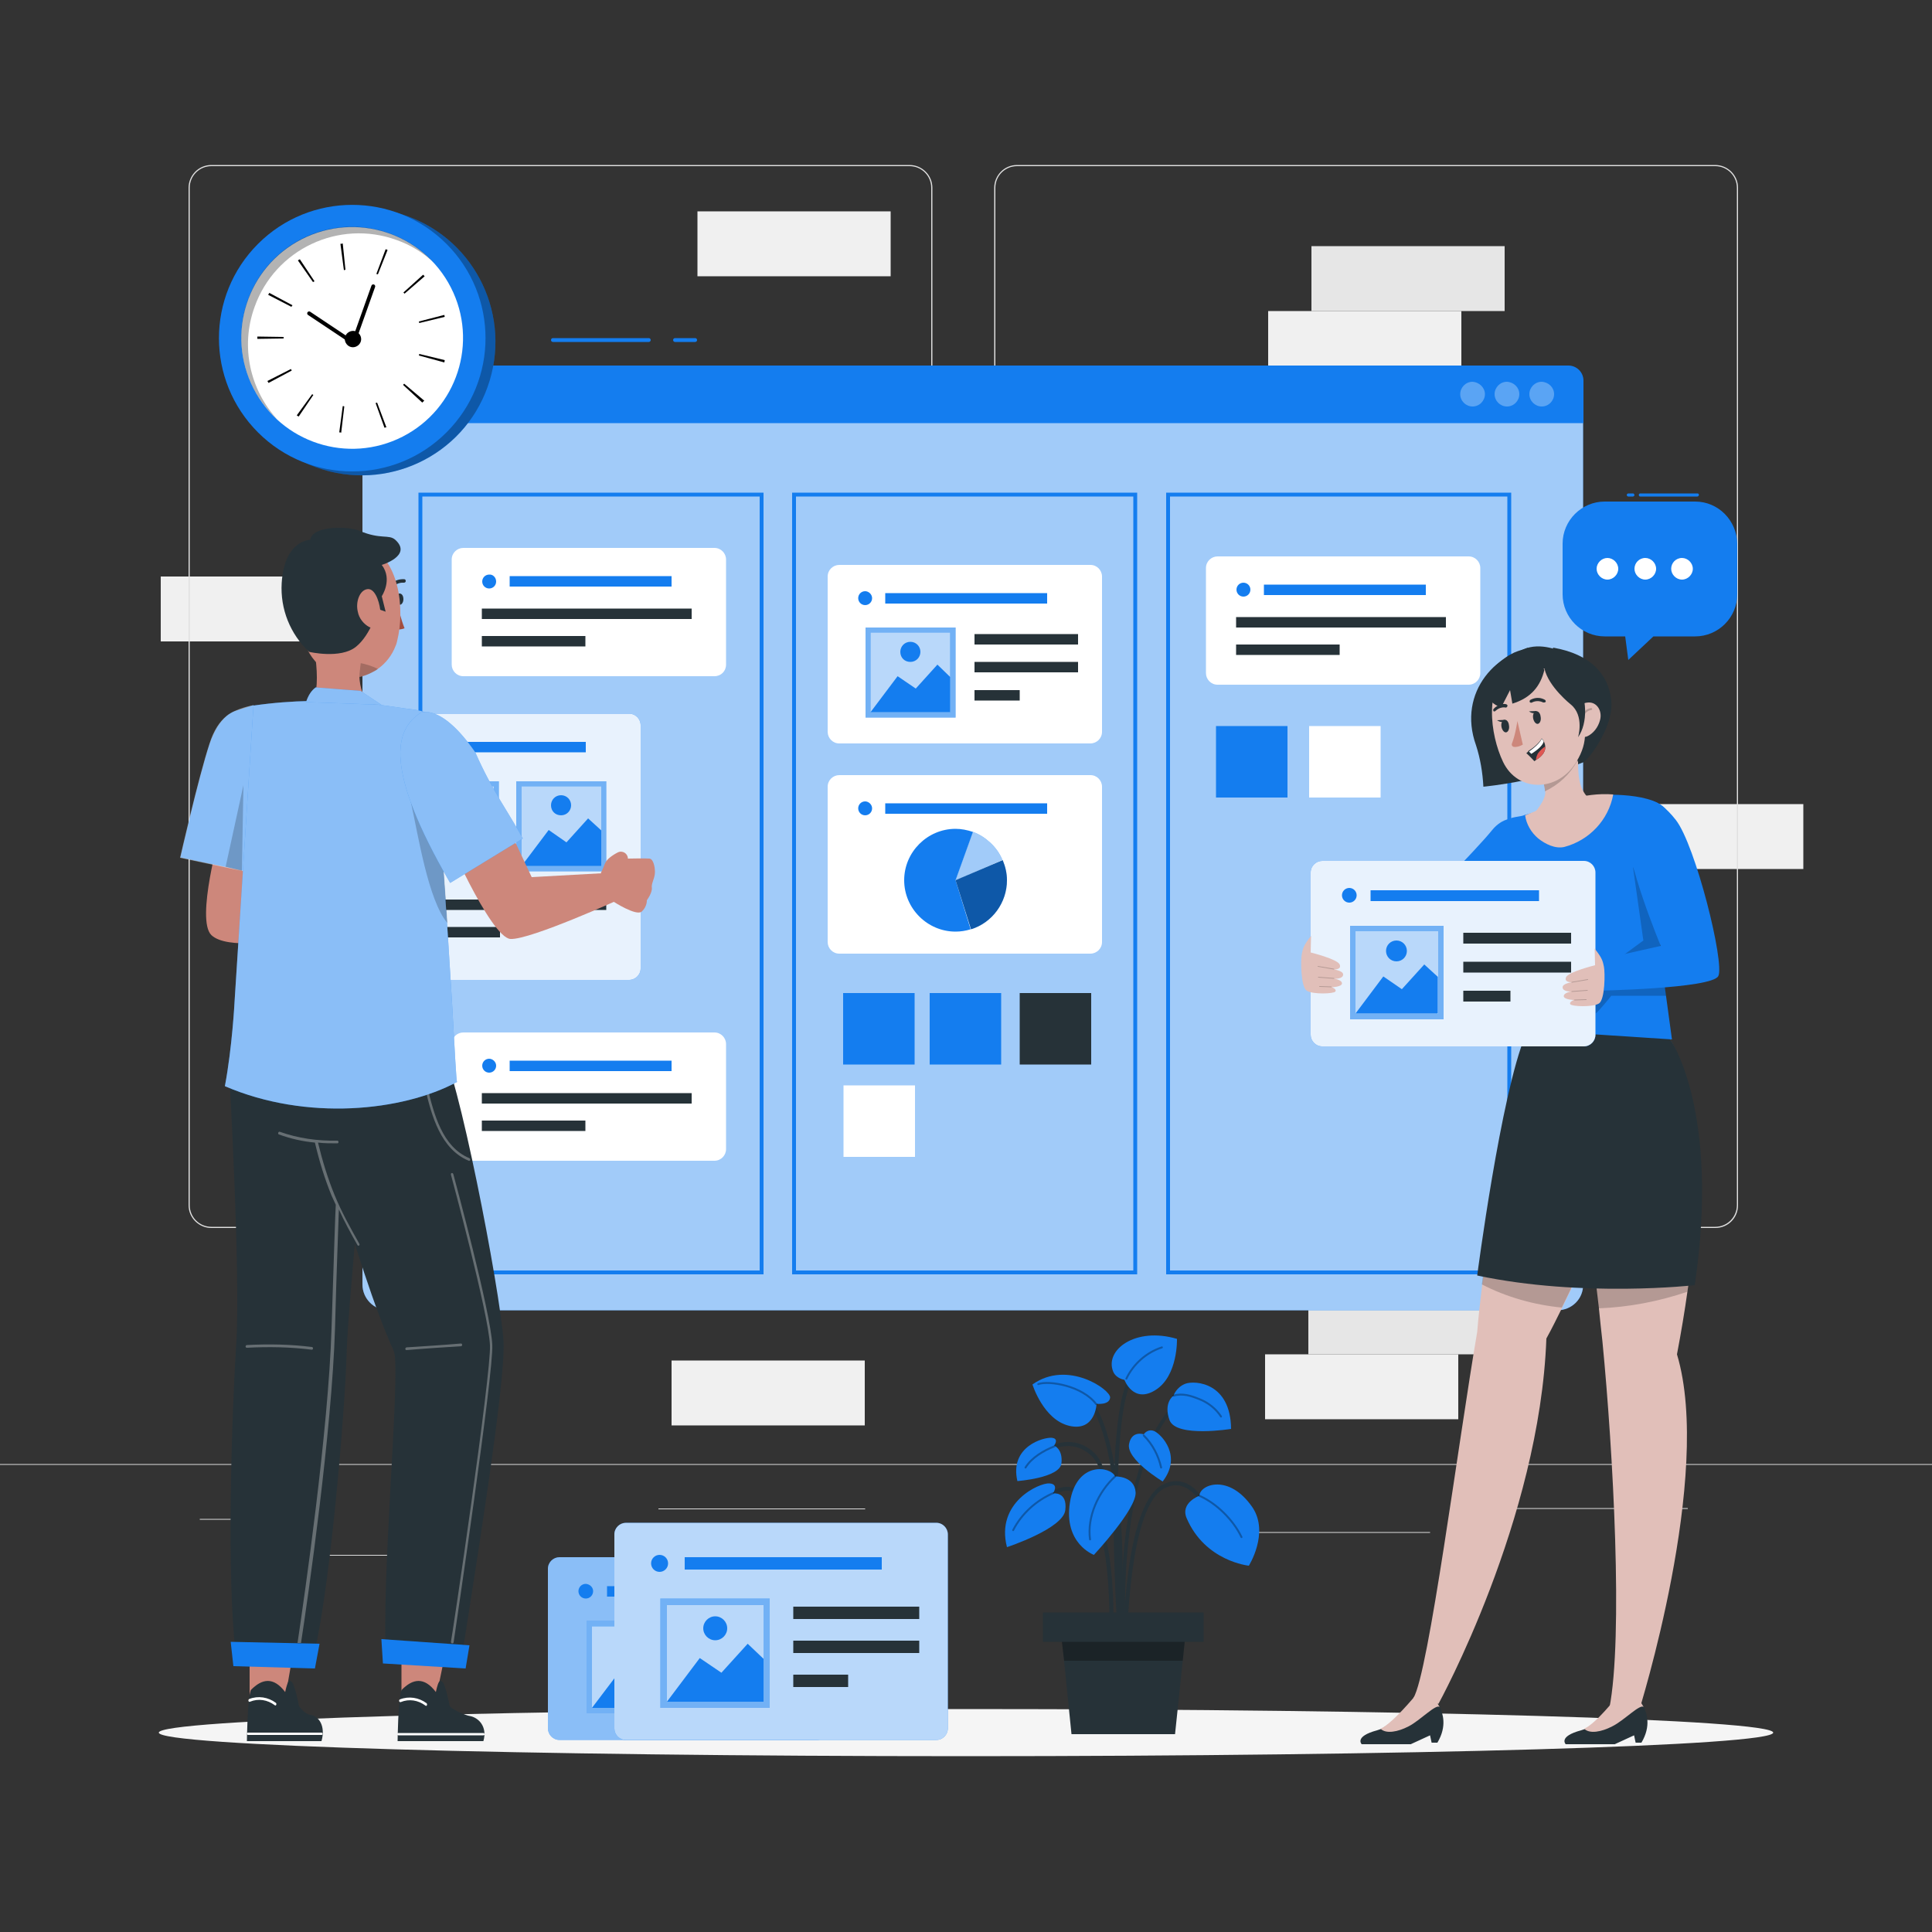 <?xml version="1.0" encoding="utf-8"?>
<!-- Generator: Adobe Illustrator 27.5.0, SVG Export Plug-In . SVG Version: 6.00 Build 0)  -->
<svg version="1.1" xmlns="http://www.w3.org/2000/svg" xmlns:xlink="http://www.w3.org/1999/xlink" x="0px" y="0px"
	 viewBox="0 0 500 500" style="enable-background:new 0 0 500 500;" xml:space="preserve">
<rect x="0" y="0" width="500" height="500" fill="#333333" stroke="none"/>
<style type="text/css">
	.st0{fill:#E6E6E6;}
	.st1{fill:#F0F0F0;}
	.st2{fill:#E0E0E0;}
	.st3{display:none;}
	.st4{display:inline;}
	.st5{fill:#407BFF;}
	.st6{opacity:0.9;}
	.st7{fill:#FFFFFF;}
	.st8{fill:#F5F5F5;}
	.st9{fill:#263238;}
	.st10{fill:#147DEF;}
	.st11{opacity:0.3;fill:none;stroke:#000000;stroke-width:0.5;stroke-linecap:round;stroke-linejoin:round;stroke-miterlimit:10;}
	.st12{opacity:0.3;}
	.st13{opacity:0.5;fill:#FFFFFF;}
	.st14{opacity:0.4;fill:#FFFFFF;}
	.st15{opacity:0.7;fill:#FFFFFF;}
	.st16{opacity:0.6;fill:#FFFFFF;}
	.st17{opacity:0.3;fill:#FFFFFF;}
	.st18{fill:none;stroke:#147DEF;stroke-linecap:round;stroke-linejoin:round;stroke-miterlimit:10;}
	.st19{fill:none;stroke:#147DEF;stroke-miterlimit:10;}
	.st20{fill:none;stroke:#000000;stroke-linecap:round;stroke-linejoin:round;stroke-miterlimit:10;}
	.st21{fill:#E1BFB9;}
	.st22{opacity:0.2;enable-background:new    ;}
	.st23{opacity:0.2;fill:none;stroke:#000000;stroke-width:0.5;stroke-linecap:round;stroke-linejoin:round;stroke-miterlimit:10;}
	.st24{fill:#CD877B;}
	.st25{fill:#DE5753;}
	.st26{opacity:0.9;fill:#FFFFFF;}
	.st27{opacity:0.2;}
	.st28{fill:#A24E3F;}
	.st29{opacity:0.5;}
</style>
<g id="Background_complete">
	<g>
		<rect x="339.4" y="63.7" class="st0" width="50" height="16.8"/>
		<rect x="328.2" y="80.5" class="st1" width="50" height="16.8"/>
	</g>
	<g>
		<rect x="338.6" y="333.7" class="st0" width="50" height="16.8"/>
		<rect x="327.4" y="350.5" class="st1" width="50" height="16.8"/>
	</g>
	<g>
		<rect x="180.5" y="54.7" class="st1" width="50" height="16.8"/>
	</g>
	<g>
		<rect x="416.7" y="208.1" class="st1" width="50" height="16.8"/>
	</g>
	<g>
		<rect x="41.6" y="149.2" class="st1" width="50" height="16.8"/>
	</g>
	<g>
		<rect x="173.8" y="352.1" class="st1" width="50" height="16.8"/>
	</g>
	<g>
		<g>
			<g>
				<g>
					<g>
						<path class="st2" d="M443.9,317.8H263.2c-3.2,0-5.9-2.6-5.9-5.9V48.6c0-3.2,2.6-5.9,5.9-5.9h180.7c3.2,0,5.9,2.6,5.9,5.9
							v263.3C449.8,315.2,447.2,317.8,443.9,317.8z M263.2,43c-3.1,0-5.6,2.5-5.6,5.6v263.3c0,3.1,2.5,5.6,5.6,5.6h180.7
							c3.1,0,5.6-2.5,5.6-5.6V48.6c0-3.1-2.5-5.6-5.6-5.6H263.2z"/>
					</g>
				</g>
				<g>
					<g>
						<path class="st2" d="M235.5,317.8H54.7c-3.2,0-5.9-2.6-5.9-5.9V48.6c0-3.2,2.6-5.9,5.9-5.9h180.7c3.2,0,5.9,2.6,5.9,5.9v263.3
							C241.4,315.2,238.7,317.8,235.5,317.8z M54.7,43c-3.1,0-5.6,2.5-5.6,5.6v263.3c0,3.1,2.5,5.6,5.6,5.6h180.7
							c3.1,0,5.6-2.5,5.6-5.6V48.6c0-3.1-2.5-5.6-5.6-5.6H54.7z"/>
					</g>
				</g>
			</g>
			<g>
				<g>
					<rect x="0" y="378.9" class="st2" width="500" height="0.2"/>
				</g>
			</g>
		</g>
		<rect x="51.7" y="393.1" class="st2" width="16.1" height="0.2"/>
		<rect x="170.4" y="390.4" class="st2" width="53.5" height="0.2"/>
		<rect x="68.7" y="402.4" class="st2" width="36.2" height="0.2"/>
		<rect x="378.4" y="390.3" class="st2" width="43.2" height="0.2"/>
		<rect x="430.5" y="390.3" class="st2" width="6.3" height="0.2"/>
		<rect x="316.2" y="396.5" class="st2" width="53.9" height="0.2"/>
	</g>
</g>
<g id="Background_simple" class="st3">
	<g class="st4">
		<g>
			<path class="st5" d="M318,299.1c45.2-6.4,90.4-32,117.8-68.5s35.3-88.2,15.1-129.1C430.7,60.6,381.1,35,337.1,46.9
				c-47.5,12.8-78,61.7-124.8,76.6c-46.1,14.7-101.3-5.8-142.2,20.1c-23.5,15-36.7,44.6-32.1,72.1c4.6,27.5,23.6,57.5,101.7,77.7
				C139.7,293.4,219.5,312.9,318,299.1z"/>
		</g>
		<g class="st6">
			<path class="st7" d="M318,299.1c45.2-6.4,90.4-32,117.8-68.5s35.3-88.2,15.1-129.1C430.7,60.6,381.1,35,337.1,46.9
				c-47.5,12.8-78,61.7-124.8,76.6c-46.1,14.7-101.3-5.8-142.2,20.1c-23.5,15-36.7,44.6-32.1,72.1c4.6,27.5,23.6,57.5,101.7,77.7
				C139.7,293.4,219.5,312.9,318,299.1z"/>
		</g>
	</g>
</g>
<g id="Shadow">
	<g>
		<g>
			<path class="st8" d="M458.9,448.4c0,3.4-93.5,6.1-208.9,6.1s-208.9-2.7-208.9-6.1c0-3.4,93.5-6.1,208.9-6.1
				S458.9,445,458.9,448.4z"/>
		</g>
	</g>
</g>
<g id="Plant">
	<g>
		<g>
			<g>
				<g>
					<path class="st9" d="M290.2,422.1c0-0.4-1.3-39.1-7.6-45.2c-6.1-5.9-13.1-0.2-13.4,0l-0.6-0.8c0.1-0.1,8-6.5,14.7,0
						c6.6,6.4,7.9,44.2,7.9,45.8L290.2,422.1z"/>
				</g>
				<g>
					<path class="st9" d="M290.7,429.7c0-0.5-4.3-46.4,12.5-65.7l0.7,0.6c-16.5,18.9-12.3,64.5-12.2,64.9L290.7,429.7z"/>
				</g>
				<g>
					<path class="st9" d="M290.1,424.8l-1-0.1c0-0.5,3.3-52.2-9-63.6l0.7-0.7C293.4,372.1,290.3,422.6,290.1,424.8z"/>
				</g>
				<g>
					<path class="st9" d="M291.7,424.8l-1,0c0-1.4,0.4-34.9,9.9-40.4c2.1-1.2,4.2-1.4,6.2-0.6c5.8,2.4,8.6,12.6,8.7,13.1l-0.9,0.3
						c0-0.1-2.8-10.2-8.2-12.4c-1.7-0.7-3.5-0.5-5.3,0.5C292.1,390.4,291.7,424.4,291.7,424.8z"/>
				</g>
				<g>
					<path class="st9" d="M288,424.8l-1-0.1c0-0.3,1.4-26.5-5.6-35.7c-1.7-2.2-3.6-3.3-5.5-3.2c-4.6,0.3-8.5,7.1-8.6,7.2l-0.9-0.5
						c0.2-0.3,4.2-7.3,9.3-7.7c2.3-0.2,4.5,1,6.4,3.6C289.5,397.9,288.1,423.7,288,424.8z"/>
				</g>
				<g>
					<path class="st9" d="M289.6,428.4c-0.2-2.5-4.6-62.4,3.2-73l0.8,0.6c-7.6,10.3-3,71.7-3,72.3L289.6,428.4z"/>
				</g>
			</g>
			<g>
				<path class="st10" d="M310.4,387.1c0,0-5,1.8-3.3,5.8c4.8,11.2,16.1,12.3,16.1,12.3s5.3-8.4,1-15
					C318.1,381.2,310.5,384.2,310.4,387.1z"/>
			</g>
			<g>
				<path class="st10" d="M288.6,382.1c0,0,5-0.2,5.3,4.1c0.3,4.3-10.8,16.2-10.8,16.2s-7.9-2.9-6.2-13.6
					C278.6,378.1,287.4,379.4,288.6,382.1z"/>
			</g>
			<g>
				<path class="st10" d="M291,357.1c0,0-2.1-0.3-2.9-2.1c-2.3-5.6,5.7-11.7,16.5-8.5c0,0,0.3,9.5-5.5,13.2
					C293.3,363.4,291,357.1,291,357.1z"/>
			</g>
			<g>
				<path class="st10" d="M272.5,386.5c0,0,1.7-2.4-0.9-2.6c-2.6-0.2-14,4.9-11,16.5c0,0,14.6-4.8,15.1-9.6
					C276.3,385.9,272.5,386.5,272.5,386.5z"/>
			</g>
			<g>
				<path class="st10" d="M303.7,361.2c0,0,0.7-2.2,3.1-3.1c2.5-0.9,11.7-0.3,11.8,11.7c0,0-14.1,2.3-15.9-2.2
					C301,363,303.7,361.2,303.7,361.2z"/>
			</g>
			<g>
				<path class="st10" d="M296,371.2c0,0,1-1.6,2.8-0.8c1.8,0.9,7.2,6.4,2.1,13c0,0-9.5-5.7-8.7-9.7
					C292.9,370.1,296,371.2,296,371.2z"/>
			</g>
			<g>
				<path class="st10" d="M272.8,374.1c0,0,1.4-1.8-0.6-2c-2-0.2-11,2.2-8.9,11.2c0,0,11-0.8,11.4-4.6
					C275.1,375,272.8,374.1,272.8,374.1z"/>
			</g>
			<polygon class="st9" points="304.1,448.8 277.3,448.8 274.5,421.1 307,421.1 			"/>
			<rect x="269.9" y="417.3" class="st9" width="41.6" height="7.6"/>
		</g>
		<path class="st11" d="M282.1,398.4c-0.8-5.8,2.1-12.3,6.5-16.3"/>
		<path class="st11" d="M296,371.5c2.3,2.3,3.8,5.2,4.5,8.3"/>
		<path class="st11" d="M310.4,387.1c4.5,2,8.8,6.3,10.9,10.7"/>
		<path class="st11" d="M303.7,361.2c2.3-0.7,4.5,0,6.7,0.9c2.3,0.9,4.3,2.5,5.6,4.5"/>
		<g>
			<path class="st10" d="M283.8,363.3c0,0,3.3,0.4,3.5-1.6c0.2-2-11-9.9-20.1-3.4c0,0,2.8,9.1,9.5,10.7
				C283.5,370.6,283.8,363.3,283.8,363.3z"/>
		</g>
		<path class="st11" d="M283.7,363.4c-3.5-4.7-12.1-6.2-15-5.2"/>
		<path class="st11" d="M272.9,374.3c-2.8,1.1-5.9,2.9-7.5,5.5"/>
		<path class="st11" d="M262.2,396c2.2-4.3,6-7.7,10.4-9.6"/>
		<path class="st11" d="M291.5,356.8c1.8-3.8,5.2-6.8,9.2-8.1"/>
		<polygon class="st12" points="274.8,424.9 275.4,429.8 306.1,429.8 306.6,424.9 		"/>
	</g>
</g>
<g id="Panels">
	<g>
		<g>
			<g>
				<path class="st10" d="M211.4,450.3h-66.6c-1.7,0-3-1.4-3-3V406c0-1.7,1.4-3,3-3h66.6c1.7,0,3,1.4,3,3v41.3
					C214.4,448.9,213.1,450.3,211.4,450.3z"/>
				<path class="st13" d="M211.4,450.3h-66.6c-1.7,0-3-1.4-3-3V406c0-1.7,1.4-3,3-3h66.6c1.7,0,3,1.4,3,3v41.3
					C214.4,448.9,213.1,450.3,211.4,450.3z"/>
				<rect x="157.1" y="410.5" class="st10" width="42.9" height="2.7"/>
				<path class="st10" d="M153.5,411.8c0,1-0.8,1.9-1.9,1.9c-1,0-1.9-0.8-1.9-1.9c0-1,0.8-1.9,1.9-1.9
					C152.7,410,153.5,410.8,153.5,411.8z"/>
			</g>
			<g>
				<rect x="151.8" y="419.5" class="st10" width="23.8" height="23.8"/>
				<rect x="151.8" y="419.5" class="st14" width="23.8" height="23.8"/>
				<rect x="153.2" y="420.9" class="st10" width="21.1" height="21.1"/>
				<rect x="153.2" y="420.9" class="st15" width="21.1" height="21.1"/>
				<polygon class="st10" points="153.2,442 160.4,432.5 165.1,435.7 170.8,429.4 174.3,432.6 174.3,442 				"/>
				<circle class="st10" cx="163.7" cy="426" r="2.6"/>
			</g>
			<rect x="180.7" y="428.7" class="st9" width="27.5" height="2.7"/>
			<rect x="180.7" y="436.1" class="st9" width="12" height="2.7"/>
			<rect x="180.7" y="421.3" class="st9" width="27.5" height="2.7"/>
		</g>
		<g>
			<g>
				<path class="st10" d="M242.3,450.3H162c-1.7,0-3-1.4-3-3v-50.2c0-1.7,1.4-3,3-3h80.3c1.7,0,3,1.4,3,3v50.2
					C245.3,448.9,244,450.3,242.3,450.3z"/>
				<path class="st15" d="M242.3,450.3H162c-1.7,0-3-1.4-3-3v-50.2c0-1.7,1.4-3,3-3h80.3c1.7,0,3,1.4,3,3v50.2
					C245.3,448.9,244,450.3,242.3,450.3z"/>
				<rect x="177.2" y="403" class="st10" width="51" height="3.2"/>
				<circle class="st10" cx="170.7" cy="404.6" r="2.2"/>
			</g>
			<g>
				<rect x="170.9" y="413.7" class="st10" width="28.3" height="28.3"/>
				<rect x="170.9" y="413.7" class="st14" width="28.3" height="28.3"/>
				<rect x="172.6" y="415.4" class="st10" width="25" height="25"/>
				<rect x="172.6" y="415.4" class="st15" width="25" height="25"/>
				<polygon class="st10" points="172.6,440.4 181.1,429.1 186.7,432.9 193.5,425.4 197.6,429.3 197.6,440.4 				"/>
				<path class="st10" d="M188.2,421.4c0,1.7-1.4,3.1-3.1,3.1c-1.7,0-3.1-1.4-3.1-3.1s1.4-3.1,3.1-3.1
					C186.8,418.3,188.2,419.7,188.2,421.4z"/>
			</g>
			<rect x="205.3" y="424.6" class="st9" width="32.6" height="3.2"/>
			<rect x="205.3" y="433.4" class="st9" width="14.2" height="3.2"/>
			<rect x="205.3" y="415.8" class="st9" width="32.6" height="3.2"/>
		</g>
	</g>
</g>
<g id="Screen">
	<g>
		<g>
			<path class="st10" d="M403,339.1H100.5c-3.7,0-6.7-3-6.7-6.7V102c0-3.7,3-6.7,6.7-6.7H403c3.7,0,6.7,3,6.7,6.7v230.4
				C409.8,336.1,406.8,339.1,403,339.1z"/>
			<path class="st16" d="M403,339.1H100.5c-3.7,0-6.7-3-6.7-6.7V102c0-3.7,3-6.7,6.7-6.7H403c3.7,0,6.7,3,6.7,6.7v230.4
				C409.8,336.1,406.8,339.1,403,339.1z"/>
		</g>
		<g>
			<path class="st7" d="M380.1,177.2h-65c-1.7,0-3-1.4-3-3V147c0-1.7,1.4-3,3-3h65c1.7,0,3,1.4,3,3v27.2
				C383.1,175.8,381.8,177.2,380.1,177.2z"/>
			<rect x="327.1" y="151.3" class="st10" width="41.9" height="2.7"/>
			<rect x="319.9" y="159.7" class="st9" width="54.3" height="2.7"/>
			<rect x="319.9" y="166.8" class="st9" width="26.8" height="2.7"/>
			<path class="st10" d="M323.6,152.6c0,1-0.8,1.8-1.8,1.8c-1,0-1.8-0.8-1.8-1.8c0-1,0.8-1.8,1.8-1.8
				C322.8,150.8,323.6,151.6,323.6,152.6z"/>
		</g>
		<g>
			<g>
				<path class="st10" d="M409.8,109.5H93.7v-10c0-2.7,2.2-4.9,4.9-4.9h307.3c2.1,0,3.9,1.7,3.9,3.9V109.5z"/>
				<path class="st17" d="M402.2,102c0,1.7-1.4,3.2-3.2,3.2c-1.7,0-3.2-1.4-3.2-3.2c0-1.7,1.4-3.2,3.2-3.2
					C400.8,98.9,402.2,100.3,402.2,102z"/>
				<path class="st17" d="M393.2,102c0,1.7-1.4,3.2-3.2,3.2c-1.7,0-3.2-1.4-3.2-3.2c0-1.7,1.4-3.2,3.2-3.2
					C391.8,98.9,393.2,100.3,393.2,102z"/>
				<path class="st17" d="M384.3,102c0,1.7-1.4,3.2-3.2,3.2c-1.7,0-3.2-1.4-3.2-3.2c0-1.7,1.4-3.2,3.2-3.2
					C382.8,98.9,384.3,100.3,384.3,102z"/>
				<g>
					<path class="st18" d="M143.1,88c8.3,0,16.5,0,24.8,0"/>
					<path class="st18" d="M174.7,88c1.7,0,3.4,0,5.2,0"/>
				</g>
			</g>
		</g>
		<rect x="108.8" y="128" class="st19" width="88.3" height="201.3"/>
		<rect x="205.5" y="128" class="st19" width="88.3" height="201.3"/>
		<rect x="302.3" y="128" class="st19" width="88.3" height="201.3"/>
		<g>
			<path class="st7" d="M184.9,175h-65c-1.7,0-3-1.4-3-3v-27.2c0-1.7,1.4-3,3-3h65c1.7,0,3,1.4,3,3V172
				C187.9,173.7,186.6,175,184.9,175z"/>
			<rect x="131.9" y="149.1" class="st10" width="41.9" height="2.7"/>
			<rect x="124.7" y="157.5" class="st9" width="54.3" height="2.7"/>
			<rect x="124.7" y="164.6" class="st9" width="26.8" height="2.7"/>
			<path class="st10" d="M128.4,150.5c0,1-0.8,1.8-1.8,1.8c-1,0-1.8-0.8-1.8-1.8c0-1,0.8-1.8,1.8-1.8
				C127.5,148.6,128.4,149.4,128.4,150.5z"/>
		</g>
		<g>
			<path class="st7" d="M184.9,300.4h-65c-1.7,0-3-1.4-3-3v-27.2c0-1.7,1.4-3,3-3h65c1.7,0,3,1.4,3,3v27.2
				C187.9,299,186.6,300.4,184.9,300.4z"/>
			<rect x="131.9" y="274.5" class="st10" width="41.9" height="2.7"/>
			<rect x="124.7" y="282.9" class="st9" width="54.3" height="2.7"/>
			<rect x="124.7" y="290" class="st9" width="26.8" height="2.7"/>
			<path class="st10" d="M128.4,275.8c0,1-0.8,1.8-1.8,1.8c-1,0-1.8-0.8-1.8-1.8c0-1,0.8-1.8,1.8-1.8
				C127.5,274,128.4,274.8,128.4,275.8z"/>
		</g>
		<g>
			<path class="st7" d="M282.2,246.8h-65c-1.7,0-3-1.4-3-3v-40.2c0-1.7,1.4-3,3-3h65c1.7,0,3,1.4,3,3v40.2
				C285.2,245.5,283.8,246.8,282.2,246.8z"/>
			<rect x="229.1" y="207.9" class="st10" width="41.9" height="2.7"/>
			<path class="st10" d="M225.7,209.2c0,1-0.8,1.8-1.8,1.8c-1,0-1.8-0.8-1.8-1.8c0-1,0.8-1.8,1.8-1.8
				C224.8,207.4,225.7,208.2,225.7,209.2z"/>
		</g>
		<g>
			<g>
				<path class="st7" d="M282.2,192.4h-65c-1.7,0-3-1.4-3-3v-40.2c0-1.7,1.4-3,3-3h65c1.7,0,3,1.4,3,3v40.2
					C285.2,191.1,283.8,192.4,282.2,192.4z"/>
				<rect x="229.1" y="153.5" class="st10" width="41.9" height="2.7"/>
				<path class="st10" d="M225.7,154.8c0,1-0.8,1.8-1.8,1.8c-1,0-1.8-0.8-1.8-1.8c0-1,0.8-1.8,1.8-1.8
					C224.8,153,225.7,153.8,225.7,154.8z"/>
			</g>
			<g>
				<rect x="224" y="162.4" class="st10" width="23.3" height="23.3"/>
				<rect x="224" y="162.4" class="st14" width="23.3" height="23.3"/>
				<rect x="225.3" y="163.7" class="st10" width="20.6" height="20.6"/>
				<rect x="225.3" y="163.7" class="st15" width="20.6" height="20.6"/>
				<polygon class="st10" points="225.3,184.3 232.3,175 237,178.2 242.6,172 245.9,175.2 245.9,184.3 				"/>
				<path class="st10" d="M238.2,168.7c0,1.4-1.1,2.6-2.6,2.6s-2.6-1.1-2.6-2.6c0-1.4,1.1-2.6,2.6-2.6S238.2,167.3,238.2,168.7z"/>
			</g>
			<rect x="252.2" y="171.3" class="st9" width="26.8" height="2.7"/>
			<rect x="252.2" y="178.6" class="st9" width="11.7" height="2.7"/>
			<rect x="252.2" y="164.1" class="st9" width="26.8" height="2.7"/>
		</g>
		<g>
			<path class="st10" d="M247.3,227.8l4.5-12.5c1.7,0.6,3.2,1.6,4.5,2.8c1.3,1.2,2.4,2.7,3.1,4.4L247.3,227.8z"/>
			<path class="st16" d="M247.3,227.8l4.5-12.5c1.7,0.6,3.2,1.6,4.5,2.8c1.3,1.2,2.4,2.7,3.1,4.4L247.3,227.8z"/>
			<path class="st10" d="M247.3,227.8l3.9,12.7c-1.3,0.4-2.6,0.6-3.9,0.6c-7.3,0-13.3-6-13.3-13.3c0-7.3,6-13.3,13.3-13.3
				c1.5,0,3,0.3,4.5,0.8L247.3,227.8z"/>
			<path class="st10" d="M247.3,227.8l12.2-5.2c0.7,1.7,1.1,3.4,1.1,5.2c0,5.8-3.8,11-9.3,12.7L247.3,227.8z"/>
			<path class="st12" d="M247.3,227.8l12.2-5.2c0.7,1.7,1.1,3.4,1.1,5.2c0,5.8-3.8,11-9.3,12.7L247.3,227.8z"/>
		</g>
		<rect x="314.7" y="187.9" class="st10" width="18.5" height="18.5"/>
		<rect x="218.2" y="257" class="st10" width="18.5" height="18.5"/>
		<rect x="240.6" y="257" class="st10" width="18.5" height="18.5"/>
		<rect x="263.9" y="257" class="st9" width="18.5" height="18.5"/>
		<rect x="218.3" y="280.9" class="st7" width="18.5" height="18.5"/>
		<rect x="338.8" y="187.9" class="st7" width="18.5" height="18.5"/>
	</g>
</g>
<g id="Clock">
	<g>
		<g>
			<g>
				<path class="st10" d="M126.2,100.1c-6.4,18-26.2,27.3-44.2,20.9c-18-6.4-27.3-26.2-20.9-44.2c6.4-18,26.2-27.3,44.2-20.9
					C123.3,62.3,132.6,82.1,126.2,100.1z"/>
				<path class="st12" d="M126.2,100.1c-6.4,18-26.2,27.3-44.2,20.9c-18-6.4-27.3-26.2-20.9-44.2c6.4-18,26.2-27.3,44.2-20.9
					C123.3,62.3,132.6,82.1,126.2,100.1z"/>
				
					<ellipse transform="matrix(0.707 -0.707 0.707 0.707 -35.183 90.13)" class="st10" cx="91.2" cy="87.5" rx="34.5" ry="34.5"/>
				
					<ellipse transform="matrix(0.89 -0.455 0.455 0.89 -29.838 51.078)" class="st7" cx="91.2" cy="87.5" rx="28.7" ry="28.7"/>
				<g>
					<path d="M87.8,111.9l0.9-6.8c0.1,0,0.3,0,0.4,0.1l-0.8,6.8C88.2,111.9,88,111.9,87.8,111.9z M77.3,107.8
						c-0.2-0.1-0.3-0.2-0.5-0.3l4-5.5c0.1,0.1,0.2,0.2,0.3,0.2L77.3,107.8z M99.5,110.7l-2.3-6.4l0.4-0.1l2.4,6.4
						C99.9,110.6,99.7,110.6,99.5,110.7z M69.5,99.1c-0.1-0.2-0.2-0.3-0.3-0.5l6.1-3.1l0.2,0.4L69.5,99.1z M109.3,104.2l-5-4.6
						l0.3-0.3l5.2,4.4l-0.1,0.1C109.6,103.9,109.4,104,109.3,104.2z M66.6,87.7c0-0.2,0-0.4,0-0.6l6.8,0.1c0,0.1,0,0.3,0,0.4
						L66.6,87.7z M108.4,92c0-0.1,0.1-0.2,0.1-0.4l6.6,1.6c0,0.2-0.1,0.4-0.1,0.6L108.4,92z M75.4,79.4l-6-3.1l0.3-0.5l6,3.2
						L75.4,79.4z M108.5,83.6l-0.1-0.4l6.6-1.7c0,0.2,0.1,0.4,0.1,0.5L108.5,83.6z M81,73l-3.9-5.6c0.1-0.1,0.3-0.2,0.5-0.3l3.8,5.7
						L81,73z M104.7,76c-0.1-0.1-0.2-0.2-0.3-0.3l5.1-4.6c0.1,0.1,0.3,0.3,0.4,0.4L104.7,76z M89,69.9l-0.9-6.8c0.2,0,0.4,0,0.6-0.1
						l0.7,6.8C89.2,69.9,89.1,69.9,89,69.9z M97.8,71l-0.4-0.1l2.4-6.4c0.2,0.1,0.4,0.1,0.5,0.2L97.8,71z"/>
				</g>
			</g>
			<g>
				<polyline class="st20" points="80,81.1 91.4,88.7 96.6,74.1 				"/>
				<path d="M93.4,88.3c-0.3,1.1-1.5,1.8-2.6,1.5c-1.1-0.3-1.8-1.5-1.5-2.6c0.3-1.1,1.5-1.8,2.6-1.5C93,86,93.7,87.2,93.4,88.3z"/>
			</g>
		</g>
		<path class="st12" d="M65.9,79.4c5.3-14.9,21.8-22.7,36.7-17.3c3.7,1.3,6.9,3.3,9.6,5.8c-3-3.3-6.9-5.9-11.3-7.5
			C85.9,55,69.5,62.7,64.1,77.7c-4,11.3-0.6,23.4,7.7,30.9C64.8,101,62.1,89.8,65.9,79.4z"/>
	</g>
</g>
<g id="Speech_Bubble">
	<g>
		<g>
			<g>
				<path class="st10" d="M438.7,129.8h-23.4c-6,0-10.9,4.9-10.9,10.9v13.1c0,6,4.9,10.9,10.9,10.9h5.3l0.8,6.1l6.5-6.1h10.8
					c6,0,10.9-4.9,10.9-10.9v-13.1C449.5,134.7,444.7,129.8,438.7,129.8z"/>
			</g>
			<g>
				<path class="st7" d="M432.5,147.2c0,1.5,1.3,2.8,2.8,2.8c1.5,0,2.8-1.3,2.8-2.8c0-1.5-1.3-2.8-2.8-2.8
					C433.7,144.4,432.5,145.7,432.5,147.2z"/>
				<path class="st7" d="M423,147.2c0,1.5,1.3,2.8,2.8,2.8c1.5,0,2.8-1.3,2.8-2.8c0-1.5-1.3-2.8-2.8-2.8
					C424.2,144.4,423,145.7,423,147.2z"/>
				<path class="st7" d="M413.2,147.2c0,1.5,1.3,2.8,2.8,2.8s2.8-1.3,2.8-2.8c0-1.5-1.3-2.8-2.8-2.8S413.2,145.7,413.2,147.2z"/>
			</g>
		</g>
		<g>
			<g>
				<path class="st10" d="M439.3,127.7c-4.9,0-9.9,0-14.8,0c-0.5,0-0.5,0.8,0,0.8c4.9,0,9.9,0,14.8,0
					C439.8,128.4,439.8,127.7,439.3,127.7L439.3,127.7z"/>
			</g>
		</g>
		<g>
			<g>
				<path class="st10" d="M422.6,127.7c-0.4,0-0.8,0-1.2,0c-0.2,0-0.4,0.2-0.4,0.4c0,0.2,0.2,0.4,0.4,0.4c0.4,0,0.8,0,1.2,0
					c0.2,0,0.4-0.2,0.4-0.4C422.9,127.8,422.8,127.7,422.6,127.7L422.6,127.7z"/>
			</g>
		</g>
	</g>
</g>
<g id="Character_2">
	<g>
		<g id="freepik--character-2--inject-2">
			<path class="st21" d="M426.4,269.5c0,0-0.5,8.8-4.8,24.3c-2.7,9.6-6,19-9.8,28.1c-2.2,5.2-4.6,10.7-7.5,16.5
				c-1.3,2.6-2.6,5.3-4.1,8c-1.7,46.9-27.9,94.5-27.9,94.5c-1.5,0.8-6.5-0.1-6.5-1.5c3.9-6.2,11.6-66.2,16.5-94.7
				c0.3-3.9,0.8-8,1.3-12.3c1.4-11.5,3.6-24,5.7-35c3.3-17.3,6.4-30.9,6.4-30.9l8.7,0.8L426.4,269.5z"/>
			<path class="st21" d="M436.7,334.3L436.7,334.3c-0.7,5-1.6,10.4-2.7,16.2c9.4,31.3-9.9,92.5-9.9,92.5c-3.3,0.6-6.2,0.2-7.6-0.9
				c3.6-18.4,1-66.3-1.8-95c-0.3-2.6-0.6-5.5-0.9-8.5c-0.6-5.2-1.3-10.9-2-16.7c-1.3-9.8-2.7-20.2-3.9-29.4
				c-1.5-11.1-2.9-20.5-3.6-25.2c-0.3-2.1-0.5-3.2-0.5-3.2l27.1,2.9c0,0,6.9,7.7,8,31.9C439.2,310.7,438.5,322.6,436.7,334.3z"/>
			<path class="st22" d="M436.7,334.3L436.7,334.3c-7.4,2.5-15.1,4-23,4.3c-0.6-5.2-1.3-10.9-2-16.7c-2.2,5.2-4.6,10.7-7.5,16.5
				c-7.2-0.7-14.3-2.7-20.7-6c1.4-11.5,3.6-24,5.7-35c2.9-1.7,6-2.9,9.2-3.7c3.1-0.7,6.2-1.1,9.4-1.1c4.6,0,9.2,0.4,13.8,1.3
				c5.9,1.1,11.6,2.8,17.2,5.1C439.2,310.7,438.5,322.6,436.7,334.3z"/>
			<path class="st9" d="M424.8,451h-1.5l-0.4-1.9l-5,2.3h-12.7c0,0-2-2,4-3.6c0.3-0.1,0.6-0.2,0.9-0.3c3.2-1.5,7.8-6.6,7.8-6.6h7
				c0.2,0.3,0.4,0.7,0.6,1C426.1,443.4,427.4,446.6,424.8,451z"/>
			<path class="st21" d="M425.4,441.8L425.4,441.8c-0.9-1-5.1,3.5-8.2,5c-2.7,1.4-5.8,2-7.2,0.6c3.2-1.5,8.3-8.1,8.3-8.1h5.6
				C423.9,439.3,425,441.2,425.4,441.8z"/>
			<path class="st9" d="M372,451h-1.5l-0.4-1.9l-5,2.3h-12.7c0,0-2-2,4-3.6c0.3-0.1,0.6-0.2,0.9-0.3c3.2-1.5,7.8-6.6,7.8-6.6h7
				c0.2,0.3,0.4,0.7,0.6,1C373.3,443.4,374.6,446.6,372,451z"/>
			<path class="st21" d="M372.6,441.8L372.6,441.8c-0.9-1-5.1,3.5-8.1,5c-2.7,1.4-5.8,2-7.2,0.6c3.2-1.5,9-8.6,9-8.6l4.9,0.5
				C371.1,439.3,372.2,441.2,372.6,441.8z"/>
			<path class="st9" d="M395.1,264.1h36l1,4.6c0,0,13.2,18.3,6.5,63.9c0,0-29,3.3-56.3-2.5c0,0,6.1-46.9,12.5-62.2L395.1,264.1z"/>
		</g>
		<path class="st9" d="M382,192.9c1.1,3.4,1.7,7,1.9,10.7c0,0,19.6-1.9,23.6-7.1c4-5.2,1.7-29.4-9-29C387.7,167.9,377,179,382,192.9
			z"/>
		<g>
			<path class="st9" d="M386.8,172.5c-4.3,4.1-4.8,9.1-4.1,12.4c1.4,4.5,3.6,7.4,5.6,11.6l7.2-28.9
				C392.8,168.7,391.4,168.3,386.8,172.5z"/>
			<path class="st9" d="M401.9,167.6c9.8,1.7,14.4,6.9,15.1,13.7c0.7,6.8-6,15.5-7.3,16l-4,1.5c0,0,4.4-10.1,2.6-12.8
				c-1.8-2.7-3.1-2.7-3.1-2.7L401.9,167.6z"/>
			<path class="st9" d="M392.6,169c4.3-3.1,9.5-1.3,12.5,0c3.4,2,5.8,5.3,6.6,9.2c0.7,3.6,1.5,8.1-0.4,10.3c-1,1.3-2.6,2.2-4.3,2.3
				l-21-13.3C387.5,174.2,389.7,171.2,392.6,169z"/>
			<g>
				<path class="st21" d="M401,218.3c1.6,1.2,2.8,0.5,4.5-0.6c10.3-6,6.1-10.7,6.1-10.7c-2.5-2.1-3.2-5-3.2-9.6c0-0.1,0-0.3-0.1-0.4
					c-0.1-0.6-0.4-1.1-0.8-1.6c-1.2-1.2-3.1-1.2-4.2,0c0,0,0,0,0,0l-4.7,2.3l0,0c0,0.1,0,0.1,0,0.2c0.4,2.4,0.8,4.3,1.1,5.8
					c0,0.2,0.1,0.4,0.1,0.5l0,0c0,0.2,0,0.4,0.1,0.6c0.3,2.1-2.7,5.7-3.9,6.7C395.2,212.2,395.5,214.3,401,218.3z"/>
				<path class="st22" d="M398.6,197.7L398.6,197.7c0,0.1,0,0.2,0,0.2c0.4,2.4,0.8,4.3,1.1,5.8c0,0.2,0.1,0.4,0.1,0.5l0,0
					c0,0.2,0,0.4,0,0.6l0,0c3.6-1.7,6.5-4.4,8.4-7.9l0,0c-0.1-0.6-0.4-1.1-0.8-1.6c-1.2-1.2-3-1.2-4.2-0.1L398.6,197.7z"/>
				<path class="st21" d="M409.1,179.8c1.3,8.4,2.1,12-1.1,17.3c-4.8,8-15.2,8-19,0.1c-3.4-7.1-5-19.7,2.2-25
					C398.4,166.9,407.7,171.3,409.1,179.8z"/>
				<path class="st21" d="M414.1,186.3c-0.5,2-1.8,3.5-3.2,4.2c-2.1,1.1-4.1-2.1-4-4.5c0.1-2.2,1.9-4.1,4.2-4.2
					C413.3,181.7,414.7,184,414.1,186.3z"/>
				<path class="st23" d="M409.3,187.1c-0.2-0.8,0-1.7,0.5-2.3c0.5-0.7,1.2-1.2,2-1.3"/>
				<g>
					<g>
						<path class="st9" d="M398.7,185.4c0.2,0.9-0.1,1.7-0.6,1.9c-0.5,0.2-1.1-0.4-1.3-1.3c-0.2-0.9,0.1-1.7,0.6-1.9
							C398,183.9,398.6,184.5,398.7,185.4z"/>
						<path class="st9" d="M390.5,187.6c0.2,0.9-0.1,1.7-0.6,1.9c-0.5,0.2-1.1-0.4-1.3-1.3c-0.2-0.9,0.1-1.7,0.6-1.9
							C389.8,186.1,390.4,186.7,390.5,187.6z"/>
						<path class="st9" d="M399.7,181.8c-0.1,0-0.2,0-0.3,0c-1.6-0.8-2.9,0-2.9,0c-0.2,0.1-0.4,0.1-0.6-0.1c-0.1-0.2,0-0.5,0.2-0.6
							c0.1,0,1.7-1.1,3.7,0c0.2,0.1,0.3,0.4,0.2,0.6C399.8,181.7,399.7,181.8,399.7,181.8z"/>
						<path class="st9" d="M386.7,184.1c-0.1,0-0.2,0-0.2-0.1c-0.1-0.2-0.1-0.4,0.1-0.6c1.6-1.6,3.2-1.2,3.3-1.1
							c0.2,0.1,0.3,0.3,0.2,0.5c-0.1,0.2-0.3,0.4-0.5,0.3c-0.1,0-1.3-0.3-2.6,0.9C386.9,184.1,386.7,184.2,386.7,184.1z"/>
						<path class="st24" d="M392.7,186.6c0,0-0.5,3.5-1.4,5.8c-0.2,0.4,0.1,0.9,0.6,0.9c1.1,0.1,2.2-0.6,2.2-0.6L392.7,186.6z"/>
					</g>
					<path class="st9" d="M397.7,184l-2,0.1C395.7,184.1,397.1,185.2,397.7,184z"/>
					<path class="st9" d="M389.4,186.3l-2,0.1C387.4,186.3,388.8,187.5,389.4,186.3z"/>
				</g>
			</g>
			<g>
				<path class="st9" d="M395,194.9c0.8,0.7,2.1,2.1,2.1,2.1c0.1-0.1,0.3-0.2,0.4-0.3c2-1.2,2.5-2.5,2.4-3.5c0-0.5-0.2-1-0.4-1.4
					c-0.2-0.4-0.5-0.7-0.5-0.7c-0.7,1.3-2.4,2.6-3.4,3.2C395.3,194.8,395,194.9,395,194.9z"/>
				<path class="st7" d="M395.7,194.5l0.6,0.6c1.9-1.2,3-2.3,3.2-3.2c-0.2-0.4-0.5-0.7-0.5-0.7C398.4,192.5,396.7,193.8,395.7,194.5
					z"/>
				<path class="st25" d="M397.5,196.7c2-1.2,2.5-2.5,2.4-3.5c-0.7,0.4-1.4,1.1-1.9,1.8C397.7,195.6,397.5,196.2,397.5,196.7z"/>
			</g>
			<path class="st9" d="M406.5,182.3c0,0-5.8-4.6-6.8-9.3c0,0-17.9-0.7-13.6,13.9c0,0-6.1-12.2,7.6-16.8
				c13.7-4.7,19.9,13.2,14.7,20.7C408.4,190.8,410.1,185.2,406.5,182.3z"/>
			<path class="st9" d="M387.7,173.1c-1.5,2.1-2.3,4.7-2.3,7.3c0.3,1.8,3.1,2.7,3.1,2.7l2.3-4.5l0.6,3.5c4.9-1.5,7.3-4.6,8.3-8.8
				l-3.7-4.5C396,168.8,389,171.4,387.7,173.1z"/>
		</g>
		<path class="st22" d="M387,238.2c0,0-1.5-5.7,1.6-14.9c0,0-7.1,7.6-5,12.9c1.3,3.4,1.4,3.7,1.4,3.7L387,238.2z"/>
		<g>
			<path class="st10" d="M430.1,249.9l2.6,19.1l-39.8-2.6c0.3,5.8,3.9-14,3.4-17c-1.2-3.7-7.3-9.3-8.9-13.7
				c-1.7-6.2,1.8-23.2,3-23.7c1.4-0.7,3.2-0.6,4.2-1.1c4.2-1,13.7-4.4,18-4.9c0.8-0.1,1.6-0.2,2.5-0.3c0,0,16.1-0.8,16.9,5.8
				C432.1,211.9,428.2,229.1,430.1,249.9z"/>
			<polygon class="st22" points="431.2,245.5 422.6,224.3 425.3,243.4 418.1,248.7 			"/>
			<path class="st22" d="M412.9,262.3c0.5-0.1,4.1-4.6,4.1-4.6h14.2l-0.6-4.4c0.4-0.3-16.5,0.4-16.5,0.4l-1.2,5.3V262.3z"/>
			<g>
				<path class="st10" d="M425.1,207.2c0.7,0.1,3.5-1.5,8.6,5c5.1,6.5,12.7,37.1,11,40.4s-31.8,3.8-31.8,3.8v-7.8l16.9-3.8
					c0,0-9.6-23.1-8.1-29C423.2,209.8,425.1,207.2,425.1,207.2z"/>
				<path class="st21" d="M417.5,205.6c-1.2,6.6-6.2,11.9-12.7,13.6c-2.3,0.5-4.8-0.7-6.7-2.2c-1.8-1.5-3.1-3.7-3.4-6
					C402.6,207.8,409.8,205,417.5,205.6z"/>
			</g>
			<path class="st10" d="M392.1,211.8c0,0-3.2-0.4-6,3.1c-4.2,5.2-19.7,20.8-19.7,20.8L344,225.2l-3.8,7.2c0,0,21.6,16.4,27.3,16.4
				c9.3-0.1,22.6-13.6,22.6-13.6L392.1,211.8z"/>
			<g>
				<g>
					<g>
						<path class="st10" d="M409.9,270.8h-67.7c-1.7,0-3-1.4-3-3v-42c0-1.7,1.4-3,3-3h67.7c1.7,0,3,1.4,3,3v42
							C412.9,269.4,411.6,270.8,409.9,270.8z"/>
						<path class="st26" d="M409.9,270.8h-67.7c-1.7,0-3-1.4-3-3v-42c0-1.7,1.4-3,3-3h67.7c1.7,0,3,1.4,3,3v42
							C412.9,269.4,411.6,270.8,409.9,270.8z"/>
						<rect x="354.7" y="230.4" class="st10" width="43.6" height="2.8"/>
						<circle class="st10" cx="349.2" cy="231.7" r="1.9"/>
					</g>
					<g>
						<rect x="349.4" y="239.6" class="st10" width="24.2" height="24.2"/>
						<rect x="349.4" y="239.6" class="st14" width="24.2" height="24.2"/>
						<rect x="350.8" y="241" class="st10" width="21.4" height="21.4"/>
						<rect x="350.8" y="241" class="st15" width="21.4" height="21.4"/>
						<polygon class="st10" points="350.8,262.3 358,252.7 362.8,256 368.6,249.6 372.1,252.8 372.1,262.3 						"/>
						<path class="st10" d="M364.1,246.1c0,1.5-1.2,2.7-2.7,2.7c-1.5,0-2.7-1.2-2.7-2.7c0-1.5,1.2-2.7,2.7-2.7
							C362.9,243.4,364.1,244.6,364.1,246.1z"/>
					</g>
					<rect x="378.7" y="248.9" class="st9" width="27.9" height="2.8"/>
					<rect x="378.7" y="256.4" class="st9" width="12.2" height="2.8"/>
					<rect x="378.7" y="241.4" class="st9" width="27.9" height="2.8"/>
				</g>
				<g>
					<g>
						<g>
							<path class="st21" d="M412.8,249.8c0,0-6.9,1.7-7.5,3.1c-0.6,1.4,1.5,1.3,1.5,1.3s-2.4,0.3-2.4,1.3c0,1.2,2.2,1.1,2.2,1.1
								s-1.9,0.3-1.9,1.2c0,0.9,2.6,1,2.6,1s-1.3,0.5-0.9,1.1c0.4,0.6,5.8,0.8,7.4-0.2c1.6-1,1.6-8,1.3-9.5
								c-0.3-1.5-0.5-2.3-2.4-4.7L412.8,249.8L412.8,249.8z"/>
						</g>
						<g>
							<path class="st27" d="M406.8,254.3C406.8,254.3,406.8,254.3,406.8,254.3l4.1-0.7c0.1,0,0.1-0.1,0.1-0.1
								c0-0.1-0.1-0.1-0.1-0.1l-4.1,0.7c-0.1,0-0.1,0.1-0.1,0.1C406.7,254.3,406.8,254.3,406.8,254.3z"/>
						</g>
						<g>
							<path class="st27" d="M406.8,256.7C406.8,256.7,406.8,256.7,406.8,256.7l4-0.3c0.1,0,0.1-0.1,0.1-0.1c0-0.1,0-0.1-0.1-0.1
								l-4,0.3c-0.1,0-0.1,0.1-0.1,0.1C406.7,256.6,406.7,256.7,406.8,256.7z"/>
						</g>
						<g>
							<path class="st27" d="M407.5,258.9l3-0.1c0.1,0,0.1-0.1,0.1-0.1c0-0.1-0.1-0.1-0.1-0.1l-3,0.1c-0.1,0-0.1,0.1-0.1,0.1
								C407.4,258.8,407.5,258.9,407.5,258.9z"/>
						</g>
					</g>
				</g>
				<g>
					<g>
						<g>
							<path class="st21" d="M339.2,246.5c0,0,6.9,1.7,7.5,3.1c0.6,1.4-1.5,1.3-1.5,1.3s2.4,0.3,2.4,1.3c0,1.2-2.2,1.1-2.2,1.1
								s1.9,0.3,1.9,1.2c0,0.9-2.6,1-2.6,1s1.3,0.5,0.9,1.1c-0.4,0.6-5.8,0.8-7.4-0.2c-1.6-1-1.6-8-1.3-9.5c0.3-1.5,0.5-2.3,2.4-4.7
								L339.2,246.5L339.2,246.5z"/>
						</g>
						<g>
							<path class="st27" d="M345.2,250.9C345.2,250.9,345.2,250.9,345.2,250.9l-4.1-0.7c-0.1,0-0.1-0.1-0.1-0.1
								c0-0.1,0.1-0.1,0.1-0.1l4.1,0.7c0.1,0,0.1,0.1,0.1,0.1C345.3,250.9,345.2,250.9,345.2,250.9z"/>
						</g>
						<g>
							<path class="st27" d="M345.2,253.3C345.2,253.3,345.2,253.3,345.2,253.3l-4-0.3c-0.1,0-0.1-0.1-0.1-0.1c0-0.1,0-0.1,0.1-0.1
								l4,0.3c0.1,0,0.1,0.1,0.1,0.1C345.3,253.3,345.3,253.3,345.2,253.3z"/>
						</g>
						<g>
							<path class="st27" d="M344.5,255.5l-3-0.1c-0.1,0-0.1-0.1-0.1-0.1c0-0.1,0.1-0.1,0.1-0.1l3,0.1c0.1,0,0.1,0.1,0.1,0.1
								C344.6,255.5,344.5,255.5,344.5,255.5z"/>
						</g>
					</g>
				</g>
			</g>
		</g>
	</g>
</g>
<g id="Character_1">
	<g>
		<path class="st24" d="M57,215.4c0,0-6.4,22.6-2.3,26.6c4.1,3.9,18.4,1.3,17.7,1c-0.7-0.3,3.6-27.5,3.9-26.5
			C76.6,217.5,57,215.4,57,215.4z"/>
		<g>
			<g>
				<path class="st10" d="M162.8,253.6h-65c-1.7,0-3-1.4-3-3v-62.9c0-1.7,1.4-3,3-3h65c1.7,0,3,1.4,3,3v62.9
					C165.8,252.3,164.4,253.6,162.8,253.6z"/>
				<path class="st26" d="M162.8,253.6h-65c-1.7,0-3-1.4-3-3v-62.9c0-1.7,1.4-3,3-3h65c1.7,0,3,1.4,3,3v62.9
					C165.8,252.3,164.4,253.6,162.8,253.6z"/>
				<rect x="109.7" y="192" class="st10" width="41.9" height="2.7"/>
				<rect x="102.6" y="232.8" class="st9" width="54.3" height="2.7"/>
				<rect x="102.6" y="239.9" class="st9" width="26.8" height="2.7"/>
				<path class="st10" d="M106.3,193.3c0,1-0.8,1.8-1.8,1.8c-1,0-1.8-0.8-1.8-1.8c0-1,0.8-1.8,1.8-1.8
					C105.4,191.5,106.3,192.3,106.3,193.3z"/>
			</g>
			<g>
				<rect x="133.6" y="202.2" class="st10" width="23.3" height="23.3"/>
				<rect x="133.6" y="202.2" class="st14" width="23.3" height="23.3"/>
				<rect x="135" y="203.5" class="st10" width="20.6" height="20.6"/>
				<rect x="135" y="203.5" class="st15" width="20.6" height="20.6"/>
				<polygon class="st10" points="135,224.1 142,214.8 146.6,218 152.2,211.8 155.6,214.9 155.6,224.1 				"/>
				<path class="st10" d="M147.8,208.4c0,1.4-1.1,2.6-2.6,2.6s-2.6-1.1-2.6-2.6c0-1.4,1.1-2.6,2.6-2.6S147.8,207,147.8,208.4z"/>
			</g>
			<g>
				<rect x="105.8" y="202.2" class="st10" width="23.3" height="23.3"/>
				<rect x="105.8" y="202.2" class="st14" width="23.3" height="23.3"/>
				<rect x="107.2" y="203.5" class="st10" width="20.6" height="20.6"/>
				<rect x="107.2" y="203.5" class="st15" width="20.6" height="20.6"/>
				<polygon class="st10" points="107.2,224.1 114.2,214.8 118.8,218 124.4,211.8 127.8,214.9 127.8,224.1 				"/>
				<path class="st10" d="M120,208.4c0,1.4-1.1,2.6-2.6,2.6c-1.4,0-2.6-1.1-2.6-2.6c0-1.4,1.1-2.6,2.6-2.6
					C118.9,205.9,120,207,120,208.4z"/>
			</g>
		</g>
		<g>
			<g>
				<g>
					<g>
						<g>
							<g>
								<g>
									<g>
										<g>
											<path class="st24" d="M64.6,419.8l0,19.6l9.1,0.7l3.2-18.4C72.7,418.7,68.6,417.9,64.6,419.8z"/>
										</g>
									</g>
								</g>
							</g>
							<g>
								<g>
									<g>
										<g>
											<g>
												<path class="st9" d="M64.9,437.4c-0.9,2.6-1,13.2-1,13.2l19.3,0c1.1-3.8-0.6-6.5-2.9-6.8c-1-0.1-2.1-1.2-2.9-2.2
													c0-0.1-1.2-6-1.9-6.3c0,0-0.5-0.6-0.9,0c-0.4,0.6-0.8,2.6-0.8,2.6C70.8,433.9,67.8,434.4,64.9,437.4z"/>
											</g>
										</g>
									</g>
								</g>
							</g>
							<g>
								<g>
									<g>
										<g>
											<path class="st7" d="M64.7,440.4c2.2-0.9,4.5-0.5,6.4,0.9c0.3,0.3,0.6-0.3,0.3-0.6c-2-1.5-4.6-1.9-6.9-1
												C64.1,439.9,64.3,440.6,64.7,440.4L64.7,440.4z"/>
										</g>
									</g>
								</g>
							</g>
							<g>
								<g>
									<g>
										<path class="st7" d="M83.2,449C83.2,449,83.2,449,83.2,449l-19,0c-0.2,0-0.3-0.2-0.3-0.3c0-0.2,0.1-0.3,0.3-0.3
											c0,0,0,0,0,0l19,0c0.2,0,0.3,0.2,0.3,0.3C83.5,448.9,83.4,449,83.2,449z"/>
									</g>
								</g>
							</g>
						</g>
						<g>
							<g>
								<g>
									<g>
										<path class="st9" d="M61.2,429.4l19.4,1c4.4-14.1,8.7-64.8,9.1-80c0.5-18.2,7-63.8,1.3-73.2c-5.8-9.5-31.8-1.9-31.8-1.9
											s3.2,55.5,1.9,73.2C60.1,363.9,58.4,409,61.2,429.4z"/>
									</g>
								</g>
							</g>
						</g>
						<g>
							<polygon class="st10" points="82.7,425.4 81.5,431.8 60.4,431.2 59.7,424.9 							"/>
						</g>
					</g>
					<g>
						<g>
							<g>
								<g>
									<g>
										<g>
											<path class="st24" d="M103.9,417.2l0,22.2l8.8,0.7l4.3-20.7C113.5,416.5,109.4,415.1,103.9,417.2z"/>
										</g>
									</g>
								</g>
							</g>
							<g>
								<g>
									<g>
										<g>
											<g>
												<path class="st9" d="M103.9,437.4c-0.9,2.6-1,13.2-1,13.2l22.2,0c1.1-3.8-1.3-6.1-3.5-6.5c-1-0.1-4.4-1.6-5.2-2.5
													c0-0.1-1.2-6-1.9-6.3c0,0-0.5-0.6-0.9,0c-0.4,0.6-0.8,2.6-0.8,2.6C109.8,433.9,106.8,434.4,103.9,437.4z"/>
											</g>
										</g>
									</g>
								</g>
							</g>
							<g>
								<g>
									<g>
										<g>
											<path class="st7" d="M103.7,440.5c2.2-0.9,4.5-0.5,6.4,0.9c0.3,0.3,0.6-0.3,0.3-0.6c-2-1.5-4.6-1.9-6.9-1
												C103.1,440,103.3,440.6,103.7,440.5L103.7,440.5z"/>
										</g>
									</g>
								</g>
							</g>
							<g>
								<g>
									<g>
										<path class="st7" d="M125.1,449.1C125.1,449.1,125.1,449.1,125.1,449.1l-22,0c-0.2,0-0.3-0.2-0.3-0.3
											c0-0.2,0.1-0.3,0.3-0.3c0,0,0,0,0,0l22,0c0.2,0,0.3,0.2,0.3,0.3C125.5,448.9,125.3,449.1,125.1,449.1z"/>
									</g>
								</g>
							</g>
						</g>
						<g>
							<g>
								<g>
									<g>
										<path class="st9" d="M100,429.4l19.3,1c2.3-15.6,11.8-72.6,11-83.5c-0.9-13.3-12.1-71-16.2-75.4
											c-4.1-4.4-34.5,7.1-34.5,7.1s12.5,49.6,22.3,71C103.9,354.1,98.4,410.4,100,429.4z"/>
									</g>
								</g>
							</g>
						</g>
						<g>
							<polygon class="st10" points="121.5,425.8 120.5,431.8 99.1,430.5 98.7,424.2 							"/>
						</g>
					</g>
					<g class="st12">
						<g>
							<path class="st7" d="M86.9,311.8c-0.4-0.8-0.7-1.6-1.1-2.4c-1.8-4.4-3.2-9-4.3-13.7c-3.2-0.3-6.3-1-9.3-2.1
								c-0.4-0.1-0.2-0.8,0.2-0.7c4.8,1.7,9.8,2.4,14.9,2.3c0.4,0,0.4,0.7,0,0.7c-1.7,0-3.4,0-5-0.2c1.1,4.6,2.5,9.2,4.3,13.6
								c1.8,4.4,4.1,8.5,6.4,12.6c0.2,0.4-0.3,0.7-0.5,0.3c-1.7-3-3.4-6.1-4.8-9.2c-0.1,3.8-0.6,15.4-1,30.8
								c-0.8,26.5-7,69.7-8.8,81.4H77c1.7-11.5,8-54.8,8.8-81.4C86.4,325.7,86.8,312.7,86.9,311.8z"/>
						</g>
						<g>
							<path class="st7" d="M63.9,348.1c5.6-0.3,11.2-0.2,16.8,0.5c0.4,0,0.4,0.7,0,0.7c-5.6-0.7-11.2-0.8-16.8-0.5
								C63.4,348.8,63.5,348.1,63.9,348.1z"/>
						</g>
						<g>
							<path class="st7" d="M126.8,348.1c-0.4-8.3-10-43.7-10.1-44.1c0-0.2,0-0.4,0.2-0.4c0.2-0.1,0.3,0.1,0.4,0.2
								c0.4,1.5,9.7,35.8,10.1,44.2c0.4,7.2-9.6,74.1-10,77c0,0.2-0.2,0.3-0.3,0.3c0,0,0,0-0.1,0c-0.2,0-0.3-0.2-0.3-0.4
								C116.9,424.3,127.2,355.3,126.8,348.1z"/>
						</g>
						<g>
							<path class="st7" d="M121.3,300.4c-7.2-3-9.6-11.5-11.3-18.9c-0.1-0.4,0.5-0.6,0.6-0.2c1.7,7.1,3.9,15.5,10.8,18.4
								C121.9,299.9,121.7,300.6,121.3,300.4z"/>
						</g>
						<g>
							<path class="st7" d="M105.2,348.7c4.7-0.3,9.4-0.6,14.1-1c0.4,0,0.4,0.7,0,0.7c-4.7,0.3-9.4,0.6-14.1,1
								C104.8,349.4,104.8,348.8,105.2,348.7z"/>
						</g>
					</g>
				</g>
			</g>
		</g>
		<g>
			<g>
				<path class="st9" d="M102.5,155c0,0.8,0.4,1.4,0.9,1.5c0.5,0.1,1-0.6,1-1.4s-0.3-1.4-0.9-1.5C103,153.5,102.6,154.2,102.5,155z"
					/>
				<path class="st28" d="M102.8,154.9c0.3,2.6,0.9,5.2,1.9,7.7c-1.3,0.5-2.7,0.4-3.9-0.3L102.8,154.9z"/>
				<path class="st9" d="M101,152.4c-0.1,0-0.2,0-0.3-0.1c-0.2-0.2-0.2-0.5,0-0.7c0,0,0,0,0,0c1-1.2,2.4-1.8,3.9-1.7
					c0.3,0,0.4,0.2,0.4,0.5c0,0,0,0,0,0l0,0c0,0.3-0.3,0.4-0.5,0.4l0,0c-1.2-0.1-2.4,0.5-3.1,1.4C101.3,152.3,101.1,152.4,101,152.4
					z"/>
			</g>
			<g>
				<path class="st24" d="M102.8,165.8c-0.1,0.4-0.2,0.9-0.4,1.3c-0.9,2.4-2.5,4.5-4.6,6c-0.5,0.4-1.1,0.7-1.7,1
					c-4.6,2.4-10.2,1.5-13.8-2.2c-4.6-4.6-4.5-9.9-5-18.9c-0.1-1.9,0.2-3.9,0.9-5.6c2.6-6.3,10-9.2,16.3-6.6c0,0,0,0,0,0
					C103.5,144.4,104.8,157.7,102.8,165.8z"/>
				<path class="st22" d="M97.8,173.1c-0.5,0.4-1.1,0.7-1.7,1c-3.1,1.6-6.8,1.8-10,0.4c0.4-1.1,1-2.1,1.6-3
					C91.2,171,94.7,171.6,97.8,173.1z"/>
				<path class="st24" d="M79.4,184.7c4.5,4,15.5,2.5,15.5,2.5s6.9-1.9,5.4-4c-4-0.7-6-2.5-6.8-4.9c-0.4-1.5-0.6-3-0.4-4.5
					c0.1-0.9,0.2-1.7,0.3-2.5l-13.6-9.9C81.7,167.9,83.8,180,79.4,184.7z"/>
				<path class="st9" d="M97.8,157.6l2,0.7l-1-4c0,0,2.9-4.3,0-8.1c0,0,8-2.4,3.5-6.5c-1.7-1.5-3.7,0-9.2-2.3
					c-3-1.3-12.3-1.4-12.8,2.3c0,0-6.7,0-7.4,11.2c-0.4,6.7,2.2,13.2,7.1,17.8c0,0,8.1,1.9,12.1-1.3C96,164.3,97.8,157.6,97.8,157.6
					z"/>
				<path class="st24" d="M92.6,158.3c0.3,1.7,1.5,3.2,3,4c1.9,0.8,3.1-1.8,2.8-4.5c-0.3-2.4-1.5-5.8-3.5-5.3
					C93,152.9,92,155.9,92.6,158.3z"/>
			</g>
		</g>
		<g>
			<path class="st10" d="M65.6,182.5c0,0-3.2,1-4.7,1.5c-3.3,1.2-5.4,4.9-6.6,8.4c-2.9,8.8-7.6,29.5-7.6,29.5l17,3.6l9.1-19.5
				L65.6,182.5z"/>
			<path class="st13" d="M65.6,182.5c0,0-4.6,0.8-7,2.8c-1.8,1.5-3.3,3.7-4.4,7.2c-2.9,8.8-7.6,29.5-7.6,29.5l17,3.6l9.1-19.5
				L65.6,182.5z"/>
			<g>
				<path class="st10" d="M106.8,183.6c-5-0.5-20.5-4-41.2-1l-4.9,76.7c0,0-0.6,11.7-2.5,21.8c21.1,9.1,46,6.5,60.1-1.1
					c-0.2,0.3-0.6-8.1-1.3-20.3c-1.3-21.6-3.4-55.3-6.1-74.8C110.9,184.3,107.3,183.6,106.8,183.6z"/>
			</g>
			<g class="st29">
				<path class="st7" d="M106.8,183.6c-5-0.5-20.5-4-41.2-1l-4.9,76.7c0,0-0.6,11.7-2.5,21.8c21.1,9.1,46,6.5,60.1-1.1
					c-0.2,0.3-0.6-8.1-1.3-20.3c-1.3-21.6-3.4-55.3-6.1-74.8C110.9,184.3,107.3,183.6,106.8,183.6z"/>
			</g>
			<g>
				<path class="st10" d="M79.2,181.7c0.6-1.8,1.4-3,2.5-3.8l11.6,0.9l5.4,3.6L79.2,181.7z"/>
				<path class="st13" d="M79.2,181.7c0.6-1.8,1.4-3,2.5-3.8l11.6,0.9l5.4,3.6L79.2,181.7z"/>
			</g>
			<path class="st22" d="M106.3,207.4c1.9,8.6,4.5,25.6,9.5,31.5l-1.2-17.1L106.3,207.4z"/>
			<polygon class="st22" points="62.6,225.4 63,203.2 58.4,224.3 			"/>
		</g>
		<path class="st24" d="M115.1,214.3c-0.6,0.2,11.9,28.4,17,28.7c5.1,0.3,29-10.6,29-10.6l-5.4-6.4l-18.1,1l-9.2-19.6L115.1,214.3z"
			/>
		<g>
			<path class="st10" d="M108.8,184.5c-6.5,4.3-9.7,14,7.7,44l18.8-11.5c-3.8-7-7.8-12.1-12.3-22.3
				C114,181.7,108.8,184.5,108.8,184.5z"/>
			<path class="st13" d="M108.8,184.5c-6.5,4.3-9.7,14,7.7,44l18.8-11.5c-3.8-7-7.8-12.1-12.3-22.3
				C114,181.7,108.8,184.5,108.8,184.5z"/>
		</g>
		<path class="st24" d="M169.5,225.7c0-1.6-0.5-3.4-1.4-3.5c-0.9-0.1-5.6,0-5.6,0l0,0c0-1.3-1.4-2.2-2.6-1.6
			c-1.4,0.7-2.9,1.8-3.3,2.8c-0.8,2-1.1,2.5-1.1,2.5l3.2,7.4c0,0,6,3.9,7.4,2.6s1.3-2.9,1.3-2.9s1.4-1.9,1.3-3.2
			C168.5,228.6,169.5,227.3,169.5,225.7z"/>
	</g>
</g>
</svg>
